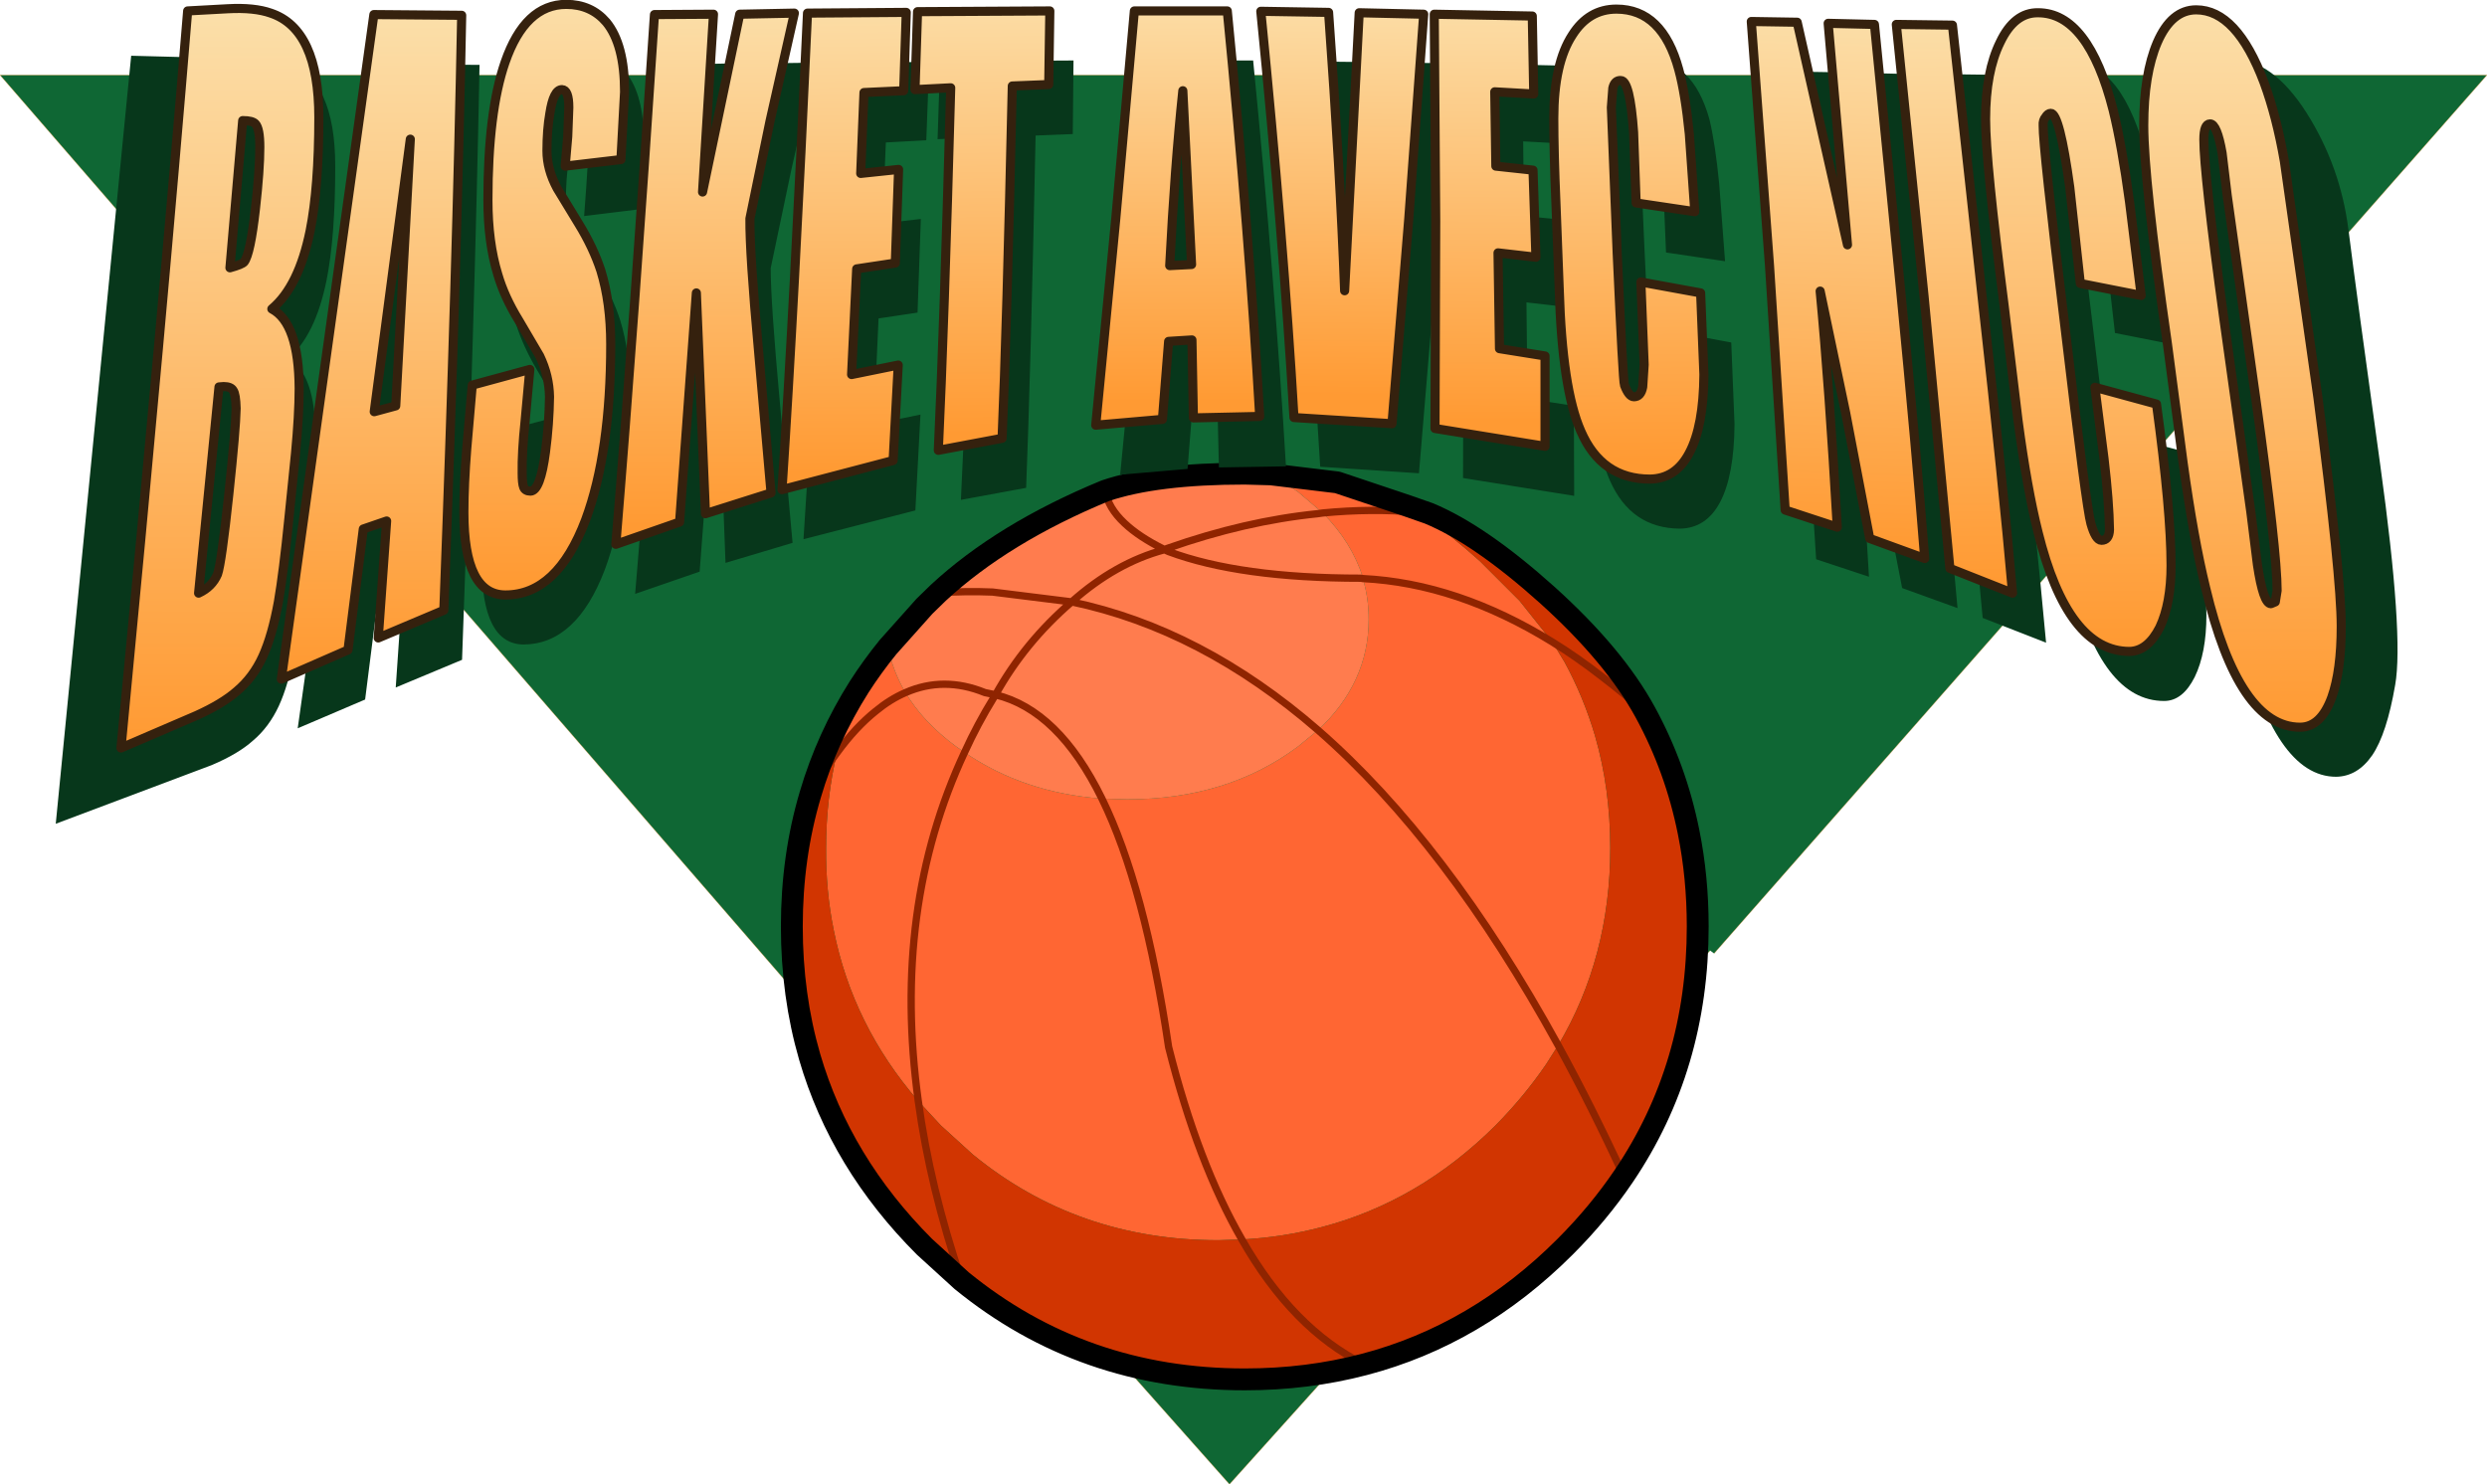 <?xml version="1.0" encoding="UTF-8" standalone="no"?>
<svg xmlns:xlink="http://www.w3.org/1999/xlink" height="203.7px" width="341.25px" xmlns="http://www.w3.org/2000/svg">
  <g transform="matrix(1.0, 0.0, 0.0, 1.0, 173.35, 90.6)">
    <path d="M23.15 82.2 L36.0 67.95 15.35 94.15 13.5 94.15 23.15 82.2" fill="#3367b0" fill-rule="evenodd" stroke="none"/>
    <path d="M23.15 82.2 L-4.65 113.1 -47.9 64.4 -173.35 -80.3 167.9 -80.3 61.85 40.25 61.3 39.85 36.0 67.95 23.15 82.2" fill="#0f6734" fill-rule="evenodd" stroke="none"/>
    <path d="M15.35 94.15 L36.0 67.95 -4.65 113.1 -47.9 64.4 -173.35 -80.3 167.9 -80.3 61.85 40.25 M36.0 67.95 L61.3 39.85" fill="none" stroke="#ff9a33" stroke-linecap="round" stroke-linejoin="round" stroke-opacity="0.714" stroke-width="0.05"/>
    <path d="M1.05 -25.5 L10.15 -24.4 19.7 -21.2 22.7 -20.15 21.15 -20.3 Q14.8 -20.85 8.15 -20.2 14.8 -20.85 21.15 -20.3 L22.7 -20.15 22.25 -19.55 Q25.75 -17.15 29.7 -13.6 L35.15 -8.15 39.65 -2.5 41.35 0.3 Q43.95 5.1 45.5 10.35 47.6 17.6 47.6 25.8 47.6 40.8 40.45 52.85 25.15 25.0 7.5 9.6 25.15 25.0 40.45 52.85 L38.8 55.45 Q35.8 59.85 31.85 63.85 21.35 74.3 8.0 77.8 2.7 79.2 -2.95 79.5 -9.0 69.0 -13.0 53.1 -16.25 31.05 -22.15 19.0 -16.25 31.05 -13.0 53.1 -9.0 69.0 -2.95 79.5 L-6.2 79.6 Q-25.5 79.6 -39.85 67.85 L-44.25 63.85 -47.35 60.5 Q-51.0 34.05 -41.0 12.65 -51.0 34.05 -47.35 60.5 -56.35 50.1 -58.95 37.05 -60.05 31.65 -60.0 25.8 -60.0 18.95 -58.5 12.7 -60.4 15.2 -62.15 18.4 -59.85 10.6 -55.45 3.65 -53.65 0.85 -51.5 -1.8 -50.85 1.5 -49.1 4.45 -46.7 8.5 -42.15 11.85 L-41.0 12.65 Q-32.9 18.2 -22.15 19.0 L-18.7 19.1 Q-4.95 19.1 4.75 11.85 L7.5 9.6 Q14.45 3.1 14.45 -5.6 14.45 -8.55 13.65 -11.2 26.6 -10.55 39.65 -2.5 26.6 -10.55 13.65 -11.2 L13.4 -11.25 13.65 -11.35 Q12.15 -16.15 8.15 -20.2 L7.45 -20.1 7.8 -20.5 4.75 -23.1 1.05 -25.5 M-13.15 -15.35 L-13.0 -14.9 -13.55 -15.15 -13.55 -15.2 -13.15 -15.35 M-58.5 12.7 Q-55.95 9.2 -53.2 7.0 -51.2 5.35 -49.1 4.45 -51.2 5.35 -53.2 7.0 -55.95 9.2 -58.5 12.7" fill="#ff6633" fill-rule="evenodd" stroke="none"/>
    <path d="M22.7 -20.15 Q29.7 -17.25 38.95 -8.95 48.15 -0.65 52.4 7.15 56.6 14.85 58.35 23.6 59.6 29.8 59.6 36.55 59.6 55.8 49.45 70.8 46.0 75.9 41.4 80.5 29.3 92.6 13.85 96.65 6.05 98.7 -2.55 98.7 -24.8 98.7 -41.4 85.15 L-46.5 80.5 Q-58.0 69.0 -62.25 54.45 -64.7 46.0 -64.7 36.55 -64.7 26.95 -62.15 18.4 -60.4 15.2 -58.5 12.7 -60.0 18.95 -60.0 25.8 -60.05 31.65 -58.95 37.05 -56.35 50.1 -47.35 60.5 L-44.25 63.85 -39.85 67.85 Q-25.5 79.6 -6.2 79.6 L-2.95 79.5 Q2.7 79.2 8.0 77.8 21.35 74.3 31.85 63.85 35.8 59.85 38.8 55.45 L40.45 52.85 Q47.6 40.8 47.6 25.8 47.6 17.6 45.5 10.35 43.95 5.1 41.35 0.3 L39.65 -2.5 35.15 -8.15 29.7 -13.6 Q25.75 -17.15 22.25 -19.55 L22.7 -20.15 M52.4 7.15 Q49.4 4.5 46.45 2.25 43.05 -0.4 39.65 -2.5 43.05 -0.4 46.45 2.25 49.4 4.5 52.4 7.15 M49.45 70.8 Q45.05 61.25 40.45 52.85 45.05 61.25 49.45 70.8 M13.85 96.65 Q4.05 91.8 -2.95 79.5 4.05 91.8 13.85 96.65 M-41.4 85.15 Q-45.75 72.3 -47.35 60.5 -45.75 72.3 -41.4 85.15" fill="#d13501" fill-rule="evenodd" stroke="none"/>
    <path d="M7.8 -20.5 L7.45 -20.1 7.8 -20.5" fill="#ff6a1d" fill-rule="evenodd" stroke="none"/>
    <path d="M-51.5 -1.8 L-46.5 -7.4 -44.6 -9.25 Q-35.75 -17.45 -21.7 -23.25 -14.75 -25.6 -2.55 -25.6 L1.05 -25.5 4.75 -23.1 7.8 -20.5 7.45 -20.1 8.15 -20.2 Q12.15 -16.15 13.65 -11.35 L13.4 -11.25 Q-3.2 -11.25 -13.0 -14.9 -3.2 -11.25 13.4 -11.25 L13.65 -11.2 Q14.45 -8.55 14.45 -5.6 14.45 3.1 7.5 9.6 L4.75 11.85 Q-4.95 19.1 -18.7 19.1 L-22.15 19.0 Q-28.1 6.85 -36.75 4.75 -32.75 -2.45 -26.3 -8.0 -8.45 -4.25 7.5 9.6 -8.45 -4.25 -26.3 -8.0 -32.75 -2.45 -36.75 4.75 -28.1 6.85 -22.15 19.0 -32.9 18.2 -41.0 12.65 -39.25 8.8 -37.0 5.15 -39.25 8.8 -41.0 12.65 L-42.15 11.85 Q-46.7 8.5 -49.1 4.45 -43.85 2.15 -38.2 4.45 L-37.0 5.15 -36.75 4.75 -38.2 4.45 Q-43.85 2.15 -49.1 4.45 -50.85 1.5 -51.5 -1.8 M-13.15 -15.35 Q-2.5 -19.1 7.45 -20.1 -2.5 -19.1 -13.15 -15.35 L-13.55 -15.2 -13.6 -15.2 -13.6 -15.15 Q-20.3 -13.35 -26.3 -8.0 L-37.15 -9.35 Q-40.85 -9.5 -44.6 -9.25 -40.85 -9.5 -37.15 -9.35 L-26.3 -8.0 Q-20.3 -13.35 -13.6 -15.15 L-13.0 -14.9 -13.15 -15.35 M-21.7 -23.25 Q-21.3 -20.9 -19.05 -18.8 -17.05 -16.9 -13.6 -15.2 -17.05 -16.9 -19.05 -18.8 -21.3 -20.9 -21.7 -23.25" fill="#ff7c4e" fill-rule="evenodd" stroke="none"/>
    <path d="M7.45 -20.1 L8.15 -20.2 Q14.8 -20.85 21.15 -20.3 L22.7 -20.15 M39.65 -2.5 Q43.05 -0.4 46.45 2.25 49.4 4.5 52.4 7.15 M7.45 -20.1 Q-2.5 -19.1 -13.15 -15.35 L-13.55 -15.2 -13.6 -15.2 Q-17.05 -16.9 -19.05 -18.8 -21.3 -20.9 -21.7 -23.25 M-13.0 -14.9 Q-3.2 -11.25 13.4 -11.25 L13.65 -11.2 Q26.6 -10.55 39.65 -2.5 M7.5 9.6 Q25.15 25.0 40.45 52.85 45.05 61.25 49.45 70.8 M-22.15 19.0 Q-16.25 31.05 -13.0 53.1 -9.0 69.0 -2.95 79.5 4.05 91.8 13.85 96.65 M-44.6 -9.25 Q-40.85 -9.5 -37.15 -9.35 L-26.3 -8.0 Q-20.3 -13.35 -13.6 -15.15 L-13.55 -15.15 -13.6 -15.2 M-13.55 -15.15 L-13.0 -14.9 M7.5 9.6 Q-8.45 -4.25 -26.3 -8.0 -32.75 -2.45 -36.75 4.75 -28.1 6.85 -22.15 19.0 M-41.0 12.65 Q-51.0 34.05 -47.35 60.5 -45.75 72.3 -41.4 85.15 M-37.0 5.15 L-36.75 4.75 -38.2 4.45 Q-43.85 2.15 -49.1 4.45 -51.2 5.35 -53.2 7.0 -55.95 9.2 -58.5 12.7 -60.4 15.2 -62.15 18.4 M-37.0 5.15 Q-39.25 8.8 -41.0 12.65" fill="none" stroke="#8f2400" stroke-linecap="round" stroke-linejoin="round" stroke-width="1.0"/>
    <path d="M1.05 -25.5 L10.15 -24.4 19.7 -21.2 22.7 -20.15 Q29.7 -17.25 38.95 -8.95 48.15 -0.65 52.4 7.15 56.6 14.85 58.35 23.6 59.6 29.8 59.6 36.55 59.6 55.8 49.45 70.8 46.0 75.9 41.4 80.5 29.3 92.6 13.85 96.65 6.05 98.7 -2.55 98.7 -24.8 98.7 -41.4 85.15 L-46.5 80.5 Q-58.0 69.0 -62.25 54.45 -64.7 46.0 -64.7 36.55 -64.7 26.95 -62.15 18.4 -59.85 10.6 -55.45 3.65 -53.65 0.85 -51.5 -1.8 L-46.5 -7.4 -44.6 -9.25 Q-35.75 -17.45 -21.7 -23.25 -14.75 -25.6 -2.55 -25.6 L1.05 -25.5" fill="none" stroke="#000000" stroke-linecap="round" stroke-linejoin="round" stroke-width="3.0"/>
    <path d="M77.55 -80.7 L84.5 -50.2 81.85 -80.6 88.25 -80.45 91.9 -43.9 95.25 -7.15 87.65 -9.9 84.3 -27.15 80.7 -43.85 Q82.0 -30.75 83.1 -11.45 L75.85 -13.85 73.7 -47.35 71.15 -80.8 77.55 -80.7 M62.55 -65.35 L63.35 -54.75 55.25 -55.95 54.85 -65.65 Q54.35 -72.8 53.15 -72.8 52.25 -72.8 52.0 -71.65 51.8 -71.0 51.85 -69.0 51.8 -66.3 52.65 -49.0 53.4 -31.5 53.65 -31.0 54.25 -29.35 54.9 -29.3 55.85 -29.35 56.15 -30.7 L56.3 -33.75 55.85 -45.15 64.2 -43.6 64.65 -32.4 Q64.6 -25.3 62.65 -21.65 60.75 -18.1 57.15 -18.05 50.45 -18.1 47.55 -24.65 45.0 -30.45 44.6 -44.05 L44.1 -55.8 Q43.8 -62.95 43.85 -67.55 43.85 -75.05 46.45 -79.0 48.65 -82.5 52.5 -82.5 58.9 -82.5 61.2 -74.25 62.0 -70.95 62.55 -65.35 M40.85 -81.6 L41.1 -70.9 35.65 -71.2 35.75 -60.95 40.95 -60.45 41.35 -48.5 36.1 -49.1 36.25 -35.9 42.6 -34.9 42.65 -22.55 27.4 -25.0 27.45 -53.45 27.25 -81.9 40.85 -81.6 M12.6 -82.1 Q14.2 -60.2 14.85 -43.9 15.4 -56.0 16.9 -82.05 L25.85 -81.9 23.7 -53.75 21.35 -25.65 7.8 -26.55 Q6.35 -51.05 3.2 -82.2 L12.6 -82.1 M3.1 -26.6 L-6.1 -26.45 -6.35 -37.15 -9.55 -36.95 -10.4 -26.25 -19.65 -25.45 -16.9 -53.8 -14.25 -82.3 -1.4 -82.3 Q1.65 -51.2 3.1 -26.6 M133.95 -64.6 Q133.9 -60.05 136.75 -39.95 L140.45 -13.5 141.35 -6.35 Q142.15 -0.95 143.2 -0.95 L143.8 -1.2 144.1 -2.75 Q144.05 -8.1 141.15 -28.95 L137.15 -56.95 136.45 -62.8 Q135.7 -66.8 134.75 -66.8 133.9 -66.8 133.95 -64.6 M148.9 -59.0 Q150.0 -50.25 153.25 -26.8 156.5 -3.35 155.3 3.4 154.15 10.1 152.15 13.05 150.15 15.95 147.2 16.0 138.75 16.0 134.15 -3.1 132.55 -9.8 131.05 -20.3 L128.85 -36.6 Q125.55 -59.1 125.6 -66.6 125.55 -73.6 127.45 -77.95 129.4 -82.5 132.85 -82.5 138.45 -82.5 143.15 -75.1 147.8 -67.75 148.9 -59.0 M111.6 -66.55 Q111.6 -63.75 114.65 -38.85 117.7 -13.95 118.3 -11.95 118.9 -9.65 119.75 -9.6 120.8 -9.65 120.8 -11.1 120.8 -14.9 120.1 -20.85 L118.8 -30.65 127.35 -28.35 Q129.4 -13.65 129.4 -6.2 129.4 -1.0 127.8 2.3 126.15 5.6 123.6 5.6 115.0 5.6 110.95 -10.8 109.4 -16.65 108.2 -26.1 L106.25 -41.8 Q103.65 -61.6 103.65 -67.45 103.65 -74.0 105.7 -78.0 107.7 -82.05 110.95 -82.05 117.9 -82.05 121.3 -68.65 122.55 -63.85 123.6 -56.1 L125.2 -43.25 116.85 -44.9 115.35 -58.1 Q113.95 -68.25 112.7 -68.25 112.25 -68.25 112.0 -67.75 111.6 -67.35 111.6 -66.55 M99.05 -80.35 Q99.65 -74.1 103.4 -41.4 106.0 -17.7 107.4 -2.4 L98.7 -5.8 95.2 -43.2 91.35 -80.45 99.05 -80.35 M-95.35 -68.25 Q-95.7 -65.95 -95.7 -63.1 -95.7 -60.55 -94.35 -57.9 L-91.3 -53.1 Q-89.25 -49.8 -88.25 -46.65 -86.9 -42.25 -86.85 -36.55 -86.9 -21.75 -90.35 -12.45 -94.25 -2.2 -101.5 -2.15 -107.3 -2.2 -107.25 -13.5 -107.25 -17.3 -106.85 -22.3 L-106.05 -31.0 -98.05 -33.1 -98.75 -25.95 Q-99.2 -21.65 -99.15 -18.9 -99.2 -17.45 -98.95 -16.95 -98.75 -16.4 -98.0 -16.4 -96.6 -16.4 -95.9 -21.75 -95.4 -25.6 -95.4 -29.3 -95.45 -32.25 -96.75 -34.9 L-99.65 -39.8 Q-101.6 -43.1 -102.55 -46.15 -103.9 -50.6 -103.9 -56.3 -103.9 -68.45 -101.55 -75.25 -98.75 -83.15 -93.05 -83.15 -89.65 -83.2 -87.5 -80.7 -85.0 -77.65 -85.0 -71.2 -85.0 -68.05 -85.45 -61.9 L-93.2 -60.95 -92.9 -65.05 -92.65 -69.0 Q-92.65 -71.5 -93.65 -71.5 -94.8 -71.5 -95.35 -68.25 M-127.35 -67.75 Q-127.35 -58.1 -128.55 -52.1 -130.1 -44.5 -133.85 -41.35 -130.05 -39.45 -130.05 -30.5 -130.05 -26.85 -130.55 -21.6 L-131.45 -12.75 Q-132.25 -5.25 -132.9 -1.2 -133.8 3.5 -135.1 6.3 -136.45 9.2 -138.65 11.05 -140.65 12.85 -144.3 14.4 L-165.7 22.45 -155.35 -82.95 -139.95 -82.55 Q-136.25 -82.8 -133.95 -82.0 -127.35 -79.75 -127.35 -67.75 M-137.9 -67.25 L-139.6 -47.0 Q-137.95 -47.5 -137.65 -47.85 -136.8 -48.95 -136.1 -55.15 -135.55 -60.45 -135.5 -63.55 -135.55 -66.1 -136.1 -66.8 -136.5 -67.25 -137.9 -67.25 M-107.55 -81.7 Q-108.2 -47.5 -109.95 -0.05 L-119.05 3.75 -117.95 -12.3 -121.15 -11.2 -123.25 5.4 -132.5 9.35 -119.7 -81.75 -107.55 -81.7 M-141.2 -30.7 L-143.95 -2.4 Q-142.15 -3.3 -141.4 -4.95 -140.8 -6.55 -139.8 -16.05 -138.85 -24.95 -138.85 -27.75 -138.85 -29.7 -139.15 -30.2 -139.5 -30.75 -140.5 -30.75 L-141.2 -30.7 M-116.65 -28.1 L-114.65 -64.75 Q-117.4 -45.75 -119.6 -27.25 L-116.65 -28.1 M-44.7 -71.5 L-44.35 -82.2 -26.05 -82.3 -26.15 -72.2 -31.25 -72.0 Q-31.95 -38.5 -32.55 -23.65 L-41.5 -22.0 Q-40.65 -38.8 -39.7 -71.7 L-44.7 -71.5 M-46.25 -71.35 L-51.8 -71.05 -52.25 -59.95 -47.0 -60.55 -47.45 -47.7 -52.8 -46.9 -53.45 -32.4 -47.05 -33.7 -47.75 -20.55 -63.1 -16.6 Q-61.4 -42.4 -59.6 -82.0 L-45.85 -82.1 -46.25 -71.35 M-6.4 -47.5 L-7.6 -71.35 Q-8.65 -60.9 -9.4 -47.35 L-6.4 -47.5 M-64.8 -67.15 L-67.6 -53.8 Q-67.6 -49.1 -66.35 -35.45 L-64.6 -16.1 -73.8 -13.35 -74.95 -43.6 -77.35 -12.15 -86.2 -9.1 Q-83.6 -40.05 -80.8 -81.75 L-72.65 -81.9 -74.15 -57.45 -69.05 -81.9 -61.45 -82.0 -64.8 -67.15" fill="#07371b" fill-rule="evenodd" stroke="none"/>
    <path d="M129.05 -71.45 Q129.05 -66.85 131.8 -46.8 L135.5 -20.3 136.4 -13.1 Q137.2 -7.75 138.25 -7.75 L138.85 -8.0 139.1 -9.55 Q139.1 -14.9 136.2 -35.7 L132.25 -63.8 131.55 -69.6 Q130.85 -73.6 129.9 -73.6 129.05 -73.6 129.05 -71.45 M128.0 -89.25 Q133.55 -89.25 137.3 -79.3 139.05 -74.55 140.1 -68.45 L144.7 -36.05 Q147.9 -11.5 147.9 -4.65 147.9 1.45 146.6 5.1 145.1 9.2 142.25 9.2 133.85 9.2 129.3 -9.9 127.65 -16.6 126.2 -27.1 L124.05 -43.4 Q120.8 -65.95 120.8 -73.4 120.8 -80.4 122.65 -84.75 124.6 -89.25 128.0 -89.25" fill="url(#gradient0)" fill-rule="evenodd" stroke="none"/>
    <path d="M107.35 -74.55 Q106.95 -74.1 107.0 -73.4 106.95 -70.55 110.0 -45.65 112.95 -20.75 113.55 -18.75 114.2 -16.45 115.0 -16.45 116.05 -16.45 116.1 -17.9 116.05 -21.7 115.35 -27.65 L114.1 -37.45 122.55 -35.15 Q124.55 -20.45 124.55 -13.0 124.55 -7.8 123.0 -4.5 121.35 -1.25 118.85 -1.2 110.35 -1.2 106.3 -17.55 104.8 -23.5 103.55 -32.9 L101.65 -48.6 Q99.1 -68.4 99.1 -74.25 99.1 -80.75 101.1 -84.8 103.05 -88.9 106.3 -88.85 113.2 -88.85 116.6 -75.5 117.8 -70.65 118.85 -62.9 L120.45 -50.05 112.1 -51.7 110.65 -64.9 Q109.25 -75.05 108.05 -75.05 107.65 -75.05 107.35 -74.55" fill="url(#gradient1)" fill-rule="evenodd" stroke="none"/>
    <path d="M94.55 -87.15 L98.8 -48.25 Q101.45 -24.55 102.8 -9.2 L94.2 -12.6 90.65 -50.0 86.85 -87.25 94.55 -87.15" fill="url(#gradient2)" fill-rule="evenodd" stroke="none"/>
    <path d="M73.25 -87.55 L80.15 -57.0 77.5 -87.4 83.85 -87.25 87.45 -50.7 Q89.6 -28.6 90.75 -13.95 L83.2 -16.7 79.9 -33.95 76.4 -50.65 Q77.65 -37.6 78.75 -18.25 L71.6 -20.6 69.45 -54.15 66.95 -87.65 73.25 -87.55" fill="url(#gradient3)" fill-rule="evenodd" stroke="none"/>
    <path d="M48.45 -89.35 Q54.75 -89.35 57.0 -81.05 57.9 -77.75 58.45 -72.2 L59.2 -61.55 51.15 -62.75 50.8 -72.45 Q50.3 -79.55 49.05 -79.55 48.2 -79.6 47.95 -78.5 L47.75 -75.85 48.55 -55.85 Q49.35 -38.3 49.55 -37.75 50.15 -36.15 50.85 -36.15 51.8 -36.15 52.05 -37.5 L52.25 -40.55 51.8 -51.9 60.0 -50.4 60.45 -39.2 Q60.4 -32.1 58.45 -28.45 56.6 -24.9 53.05 -24.85 46.4 -24.85 43.55 -31.45 41.0 -37.25 40.6 -50.85 L40.15 -62.6 Q39.85 -69.7 39.85 -74.35 39.85 -81.9 42.4 -85.8 44.65 -89.35 48.45 -89.35" fill="url(#gradient4)" fill-rule="evenodd" stroke="none"/>
    <path d="M31.75 -78.0 L31.9 -67.8 37.0 -67.25 37.4 -55.3 32.2 -55.9 32.4 -42.75 38.65 -41.75 38.65 -29.35 23.55 -31.8 23.65 -60.3 23.45 -88.65 36.9 -88.4 37.1 -77.7 31.75 -78.0" fill="url(#gradient5)" fill-rule="evenodd" stroke="none"/>
    <path d="M22.0 -88.65 L19.95 -60.55 17.65 -32.45 4.2 -33.3 Q2.75 -57.9 -0.35 -89.05 L8.95 -88.9 Q10.55 -66.95 11.15 -50.7 L13.15 -88.85 22.0 -88.65" fill="url(#gradient6)" fill-rule="evenodd" stroke="none"/>
    <path d="M-4.95 -89.1 Q-1.9 -57.95 -0.5 -33.45 L-9.6 -33.25 -9.8 -43.95 -13.0 -43.75 -13.85 -33.05 -23.0 -32.25 -20.25 -60.6 -17.7 -89.1 -4.95 -89.1 M-9.85 -54.3 L-11.05 -78.15 Q-12.15 -67.75 -12.85 -54.15 L-9.85 -54.3" fill="url(#gradient7)" fill-rule="evenodd" stroke="none"/>
    <path d="M-34.45 -78.8 Q-35.2 -45.3 -35.85 -30.45 L-44.6 -28.8 Q-43.8 -45.6 -42.9 -78.55 L-47.8 -78.3 -47.45 -89.0 -29.3 -89.1 -29.45 -79.0 -34.45 -78.8" fill="url(#gradient8)" fill-rule="evenodd" stroke="none"/>
    <path d="M-54.8 -77.9 L-55.25 -66.8 -50.05 -67.35 -50.5 -54.5 -55.8 -53.7 -56.5 -39.2 -50.1 -40.5 -50.8 -27.4 -66.05 -23.4 Q-64.35 -49.2 -62.55 -88.8 L-49.0 -88.9 -49.35 -78.15 -54.8 -77.9" fill="url(#gradient9)" fill-rule="evenodd" stroke="none"/>
    <path d="M-83.55 -88.6 L-75.45 -88.65 -76.95 -64.25 -71.85 -88.65 -64.35 -88.8 -67.7 -73.95 -70.45 -60.6 Q-70.5 -55.9 -69.25 -42.25 L-67.55 -22.95 -76.55 -20.1 -77.8 -50.4 -80.1 -18.95 -88.85 -15.9 Q-86.3 -46.8 -83.55 -88.6" fill="url(#gradient10)" fill-rule="evenodd" stroke="none"/>
    <path d="M-96.25 -78.3 Q-97.4 -78.3 -97.9 -75.05 -98.3 -72.8 -98.3 -69.9 -98.3 -67.35 -96.9 -64.75 L-93.95 -59.9 Q-91.95 -56.65 -90.9 -53.45 -89.55 -49.05 -89.55 -43.35 -89.55 -28.55 -93.0 -19.25 -96.9 -8.95 -104.0 -8.95 -109.7 -8.95 -109.7 -20.3 -109.7 -24.1 -109.3 -29.1 L-108.55 -37.75 -100.65 -39.9 -101.3 -32.8 Q-101.75 -28.5 -101.7 -25.7 -101.7 -24.25 -101.5 -23.75 -101.3 -23.2 -100.55 -23.2 -99.2 -23.25 -98.5 -28.6 -98.0 -32.4 -97.95 -36.15 -98.0 -39.05 -99.3 -41.75 L-102.15 -46.6 Q-104.15 -49.85 -105.05 -52.95 -106.4 -57.35 -106.4 -63.15 -106.4 -75.25 -104.05 -82.05 -101.3 -90.0 -95.65 -90.0 -92.25 -90.0 -90.15 -87.55 -87.65 -84.5 -87.65 -78.0 L-88.15 -68.7 -95.8 -67.8 -95.45 -71.85 -95.3 -75.85 Q-95.3 -78.3 -96.25 -78.3" fill="url(#gradient11)" fill-rule="evenodd" stroke="none"/>
    <path d="M-120.3 -19.1 L-123.5 -18.0 -125.6 -1.4 -134.75 2.6 -122.05 -88.6 -110.0 -88.5 Q-110.65 -54.3 -112.45 -6.85 L-121.45 -3.05 -120.3 -19.1 M-119.05 -34.9 L-117.05 -71.5 -122.0 -34.1 -119.05 -34.9" fill="url(#gradient12)" fill-rule="evenodd" stroke="none"/>
    <path d="M-138.3 -73.6 Q-138.7 -74.05 -140.05 -74.05 L-141.8 -53.85 Q-140.15 -54.3 -139.85 -54.65 -139.0 -55.75 -138.3 -61.95 -137.7 -67.25 -137.7 -70.4 -137.7 -72.95 -138.3 -73.6 M-129.6 -74.5 Q-129.6 -64.9 -130.8 -58.9 -132.35 -51.3 -136.05 -48.2 -132.35 -46.25 -132.3 -37.3 -132.3 -33.65 -132.8 -28.4 L-133.7 -19.55 Q-134.45 -12.05 -135.15 -8.0 -136.0 -3.35 -137.3 -0.5 -138.6 2.35 -140.85 4.25 -142.85 6.0 -146.4 7.6 L-156.75 12.05 Q-151.05 -47.2 -147.6 -89.1 L-142.1 -89.4 Q-138.45 -89.6 -136.2 -88.8 -129.6 -86.6 -129.6 -74.5 M-141.35 -37.0 Q-141.65 -37.55 -142.65 -37.55 L-143.3 -37.5 -146.1 -9.2 Q-144.25 -10.05 -143.5 -11.8 -142.95 -13.4 -141.95 -22.8 -141.0 -31.75 -140.95 -34.55 -141.0 -36.5 -141.35 -37.0" fill="url(#gradient13)" fill-rule="evenodd" stroke="none"/>
    <path d="M73.25 -87.55 L80.15 -57.0 77.5 -87.4 83.85 -87.25 87.45 -50.7 Q89.6 -28.6 90.75 -13.95 L83.2 -16.7 79.9 -33.95 76.4 -50.65 Q77.65 -37.6 78.75 -18.25 L71.6 -20.6 69.45 -54.15 66.95 -87.65 73.25 -87.55 M48.45 -89.35 Q54.75 -89.35 57.0 -81.05 57.9 -77.75 58.45 -72.2 L59.2 -61.55 51.15 -62.75 50.8 -72.45 Q50.3 -79.55 49.05 -79.55 48.2 -79.6 47.95 -78.5 L47.75 -75.85 48.55 -55.85 Q49.35 -38.3 49.55 -37.75 50.15 -36.15 50.85 -36.15 51.8 -36.15 52.05 -37.5 L52.25 -40.55 51.8 -51.9 60.0 -50.4 60.45 -39.2 Q60.4 -32.1 58.45 -28.45 56.6 -24.9 53.05 -24.85 46.4 -24.85 43.55 -31.45 41.0 -37.25 40.6 -50.85 L40.15 -62.6 Q39.85 -69.7 39.85 -74.35 39.85 -81.9 42.4 -85.8 44.65 -89.35 48.45 -89.35 M31.75 -78.0 L31.9 -67.8 37.0 -67.25 37.4 -55.3 32.2 -55.9 32.4 -42.75 38.65 -41.75 38.65 -29.35 23.55 -31.8 23.65 -60.3 23.45 -88.65 36.9 -88.4 37.1 -77.7 31.75 -78.0 M22.0 -88.65 L19.95 -60.55 17.65 -32.45 4.2 -33.3 Q2.75 -57.9 -0.35 -89.05 L8.95 -88.9 Q10.55 -66.95 11.15 -50.7 L13.15 -88.85 22.0 -88.65 M129.05 -71.45 Q129.05 -66.85 131.8 -46.8 L135.5 -20.3 136.4 -13.1 Q137.2 -7.75 138.25 -7.75 L138.85 -8.0 139.1 -9.55 Q139.1 -14.9 136.2 -35.7 L132.25 -63.8 131.55 -69.6 Q130.85 -73.6 129.9 -73.6 129.05 -73.6 129.05 -71.45 M128.0 -89.25 Q133.55 -89.25 137.3 -79.3 139.05 -74.55 140.1 -68.45 L144.7 -36.05 Q147.9 -11.5 147.9 -4.65 147.9 1.45 146.6 5.1 145.1 9.2 142.25 9.2 133.85 9.2 129.3 -9.9 127.65 -16.6 126.2 -27.1 L124.05 -43.4 Q120.8 -65.95 120.8 -73.4 120.8 -80.4 122.65 -84.75 124.6 -89.25 128.0 -89.25 M107.35 -74.55 Q106.95 -74.1 107.0 -73.4 106.95 -70.55 110.0 -45.65 112.95 -20.75 113.55 -18.75 114.2 -16.45 115.0 -16.45 116.05 -16.45 116.1 -17.9 116.05 -21.7 115.35 -27.65 L114.1 -37.45 122.55 -35.15 Q124.55 -20.45 124.55 -13.0 124.55 -7.8 123.0 -4.5 121.35 -1.25 118.85 -1.2 110.35 -1.2 106.3 -17.55 104.8 -23.5 103.55 -32.9 L101.65 -48.6 Q99.1 -68.4 99.1 -74.25 99.1 -80.75 101.1 -84.8 103.05 -88.9 106.3 -88.85 113.2 -88.85 116.6 -75.5 117.8 -70.65 118.85 -62.9 L120.45 -50.05 112.1 -51.7 110.65 -64.9 Q109.25 -75.05 108.05 -75.05 107.65 -75.05 107.35 -74.55 M94.55 -87.15 L98.8 -48.25 Q101.45 -24.55 102.8 -9.2 L94.2 -12.6 90.65 -50.0 86.85 -87.25 94.55 -87.15 M-96.25 -78.3 Q-97.4 -78.3 -97.9 -75.05 -98.3 -72.8 -98.3 -69.9 -98.3 -67.35 -96.9 -64.75 L-93.95 -59.9 Q-91.95 -56.65 -90.9 -53.45 -89.55 -49.05 -89.55 -43.35 -89.55 -28.55 -93.0 -19.25 -96.9 -8.95 -104.0 -8.95 -109.7 -8.95 -109.7 -20.3 -109.7 -24.1 -109.3 -29.1 L-108.55 -37.75 -100.65 -39.9 -101.3 -32.8 Q-101.75 -28.5 -101.7 -25.7 -101.7 -24.25 -101.5 -23.75 -101.3 -23.2 -100.55 -23.2 -99.2 -23.25 -98.5 -28.6 -98.0 -32.4 -97.95 -36.15 -98.0 -39.05 -99.3 -41.75 L-102.15 -46.6 Q-104.15 -49.85 -105.05 -52.95 -106.4 -57.35 -106.4 -63.15 -106.4 -75.25 -104.05 -82.05 -101.3 -90.0 -95.65 -90.0 -92.25 -90.0 -90.15 -87.55 -87.65 -84.5 -87.65 -78.0 L-88.15 -68.7 -95.8 -67.8 -95.45 -71.85 -95.3 -75.85 Q-95.3 -78.3 -96.25 -78.3 M-138.3 -73.6 Q-138.7 -74.05 -140.05 -74.05 L-141.8 -53.85 Q-140.15 -54.3 -139.85 -54.65 -139.0 -55.75 -138.3 -61.95 -137.7 -67.25 -137.7 -70.4 -137.7 -72.95 -138.3 -73.6 M-129.6 -74.5 Q-129.6 -64.9 -130.8 -58.9 -132.35 -51.3 -136.05 -48.2 -132.35 -46.25 -132.3 -37.3 -132.3 -33.65 -132.8 -28.4 L-133.7 -19.55 Q-134.45 -12.05 -135.15 -8.0 -136.0 -3.35 -137.3 -0.5 -138.6 2.35 -140.85 4.25 -142.85 6.0 -146.4 7.6 L-156.75 12.05 Q-151.05 -47.2 -147.6 -89.1 L-142.1 -89.4 Q-138.45 -89.6 -136.2 -88.8 -129.6 -86.6 -129.6 -74.5 M-141.35 -37.0 Q-141.65 -37.55 -142.65 -37.55 L-143.3 -37.5 -146.1 -9.2 Q-144.25 -10.05 -143.5 -11.8 -142.95 -13.4 -141.95 -22.8 -141.0 -31.75 -140.95 -34.55 -141.0 -36.5 -141.35 -37.0 M-120.3 -19.1 L-123.5 -18.0 -125.6 -1.4 -134.75 2.6 -122.05 -88.6 -110.0 -88.5 Q-110.65 -54.3 -112.45 -6.85 L-121.45 -3.05 -120.3 -19.1 M-119.05 -34.9 L-117.05 -71.5 -122.0 -34.1 -119.05 -34.9 M-83.55 -88.6 L-75.45 -88.65 -76.95 -64.25 -71.85 -88.65 -64.35 -88.8 -67.7 -73.95 -70.45 -60.6 Q-70.5 -55.9 -69.25 -42.25 L-67.55 -22.95 -76.55 -20.1 -77.8 -50.4 -80.1 -18.95 -88.85 -15.9 Q-86.3 -46.8 -83.55 -88.6 M-4.95 -89.1 Q-1.9 -57.95 -0.5 -33.45 L-9.6 -33.25 -9.8 -43.95 -13.0 -43.75 -13.85 -33.05 -23.0 -32.25 -20.25 -60.6 -17.7 -89.1 -4.95 -89.1 M-34.45 -78.8 Q-35.2 -45.3 -35.85 -30.45 L-44.6 -28.8 Q-43.8 -45.6 -42.9 -78.55 L-47.8 -78.3 -47.45 -89.0 -29.3 -89.1 -29.45 -79.0 -34.45 -78.8 M-9.85 -54.3 L-11.05 -78.15 Q-12.15 -67.75 -12.85 -54.15 L-9.85 -54.3 M-54.8 -77.9 L-55.25 -66.8 -50.05 -67.35 -50.5 -54.5 -55.8 -53.7 -56.5 -39.2 -50.1 -40.5 -50.8 -27.4 -66.05 -23.4 Q-64.35 -49.2 -62.55 -88.8 L-49.0 -88.9 -49.35 -78.15 -54.8 -77.9" fill="none" stroke="#35210e" stroke-linecap="round" stroke-linejoin="round" stroke-width="1.25"/>
  </g>
  <defs>
    <linearGradient gradientTransform="matrix(-1.0E-4, 0.065, -0.076, 0.0, 122.7, -43.9)" gradientUnits="userSpaceOnUse" id="gradient0" spreadMethod="pad" x1="-819.2" x2="819.2">
      <stop offset="0.0" stop-color="#fbe4b2"/>
      <stop offset="1.0" stop-color="#ff9a33"/>
    </linearGradient>
    <linearGradient gradientTransform="matrix(1.0E-4, 0.057, -0.068, 1.0E-4, 102.55, -49.2)" gradientUnits="userSpaceOnUse" id="gradient1" spreadMethod="pad" x1="-819.2" x2="819.2">
      <stop offset="0.0" stop-color="#fbe4b2"/>
      <stop offset="1.0" stop-color="#ff9a33"/>
    </linearGradient>
    <linearGradient gradientTransform="matrix(5.0E-4, 0.051, -0.06, 5.0E-4, 87.35, -52.55)" gradientUnits="userSpaceOnUse" id="gradient2" spreadMethod="pad" x1="-819.2" x2="819.2">
      <stop offset="0.0" stop-color="#fbe4b2"/>
      <stop offset="1.0" stop-color="#ff9a33"/>
    </linearGradient>
    <linearGradient gradientTransform="matrix(-0.002, 0.048, -0.057, -0.002, 73.0, -55.3)" gradientUnits="userSpaceOnUse" id="gradient3" spreadMethod="pad" x1="-819.2" x2="819.2">
      <stop offset="0.0" stop-color="#fbe4b2"/>
      <stop offset="1.0" stop-color="#ff9a33"/>
    </linearGradient>
    <linearGradient gradientTransform="matrix(5.0E-4, 0.042, -0.05, 4.0E-4, 47.3, -61.95)" gradientUnits="userSpaceOnUse" id="gradient4" spreadMethod="pad" x1="-819.2" x2="819.2">
      <stop offset="0.0" stop-color="#fbe4b2"/>
      <stop offset="1.0" stop-color="#ff9a33"/>
    </linearGradient>
    <linearGradient gradientTransform="matrix(-2.0E-4, 0.038, -0.046, -2.0E-4, 30.2, -64.0)" gradientUnits="userSpaceOnUse" id="gradient5" spreadMethod="pad" x1="-819.2" x2="819.2">
      <stop offset="0.0" stop-color="#fbe4b2"/>
      <stop offset="1.0" stop-color="#ff9a33"/>
    </linearGradient>
    <linearGradient gradientTransform="matrix(-6.0E-4, 0.036, -0.044, -5.0E-4, 12.1, -65.85)" gradientUnits="userSpaceOnUse" id="gradient6" spreadMethod="pad" x1="-819.2" x2="819.2">
      <stop offset="0.0" stop-color="#fbe4b2"/>
      <stop offset="1.0" stop-color="#ff9a33"/>
    </linearGradient>
    <linearGradient gradientTransform="matrix(0.0, 0.037, -0.044, 0.0, -8.15, -65.8)" gradientUnits="userSpaceOnUse" id="gradient7" spreadMethod="pad" x1="-819.2" x2="819.2">
      <stop offset="0.0" stop-color="#fbe4b2"/>
      <stop offset="1.0" stop-color="#ff9a33"/>
    </linearGradient>
    <linearGradient gradientTransform="matrix(5.0E-4, 0.04, -0.047, 4.0E-4, -32.05, -63.95)" gradientUnits="userSpaceOnUse" id="gradient8" spreadMethod="pad" x1="-819.2" x2="819.2">
      <stop offset="0.0" stop-color="#fbe4b2"/>
      <stop offset="1.0" stop-color="#ff9a33"/>
    </linearGradient>
    <linearGradient gradientTransform="matrix(3.0E-4, 0.043, -0.051, 2.0E-4, -49.1, -60.95)" gradientUnits="userSpaceOnUse" id="gradient9" spreadMethod="pad" x1="-819.2" x2="819.2">
      <stop offset="0.0" stop-color="#fbe4b2"/>
      <stop offset="1.0" stop-color="#ff9a33"/>
    </linearGradient>
    <linearGradient gradientTransform="matrix(1.0E-4, 0.047, -0.056, 0.0, -66.2, -56.95)" gradientUnits="userSpaceOnUse" id="gradient10" spreadMethod="pad" x1="-819.2" x2="819.2">
      <stop offset="0.0" stop-color="#fbe4b2"/>
      <stop offset="1.0" stop-color="#ff9a33"/>
    </linearGradient>
    <linearGradient gradientTransform="matrix(0.0, 0.053, -0.063, 0.0, -86.0, -53.85)" gradientUnits="userSpaceOnUse" id="gradient11" spreadMethod="pad" x1="-819.2" x2="819.2">
      <stop offset="0.0" stop-color="#fbe4b2"/>
      <stop offset="1.0" stop-color="#ff9a33"/>
    </linearGradient>
    <linearGradient gradientTransform="matrix(1.0E-4, 0.059, -0.07, 0.0, -107.15, -47.0)" gradientUnits="userSpaceOnUse" id="gradient12" spreadMethod="pad" x1="-819.2" x2="819.2">
      <stop offset="0.0" stop-color="#fbe4b2"/>
      <stop offset="1.0" stop-color="#ff9a33"/>
    </linearGradient>
    <linearGradient gradientTransform="matrix(-1.0E-4, 0.066, -0.078, -1.0E-4, -125.8, -42.45)" gradientUnits="userSpaceOnUse" id="gradient13" spreadMethod="pad" x1="-819.2" x2="819.2">
      <stop offset="0.0" stop-color="#fbe4b2"/>
      <stop offset="1.0" stop-color="#ff9a33"/>
    </linearGradient>
  </defs>
</svg>

